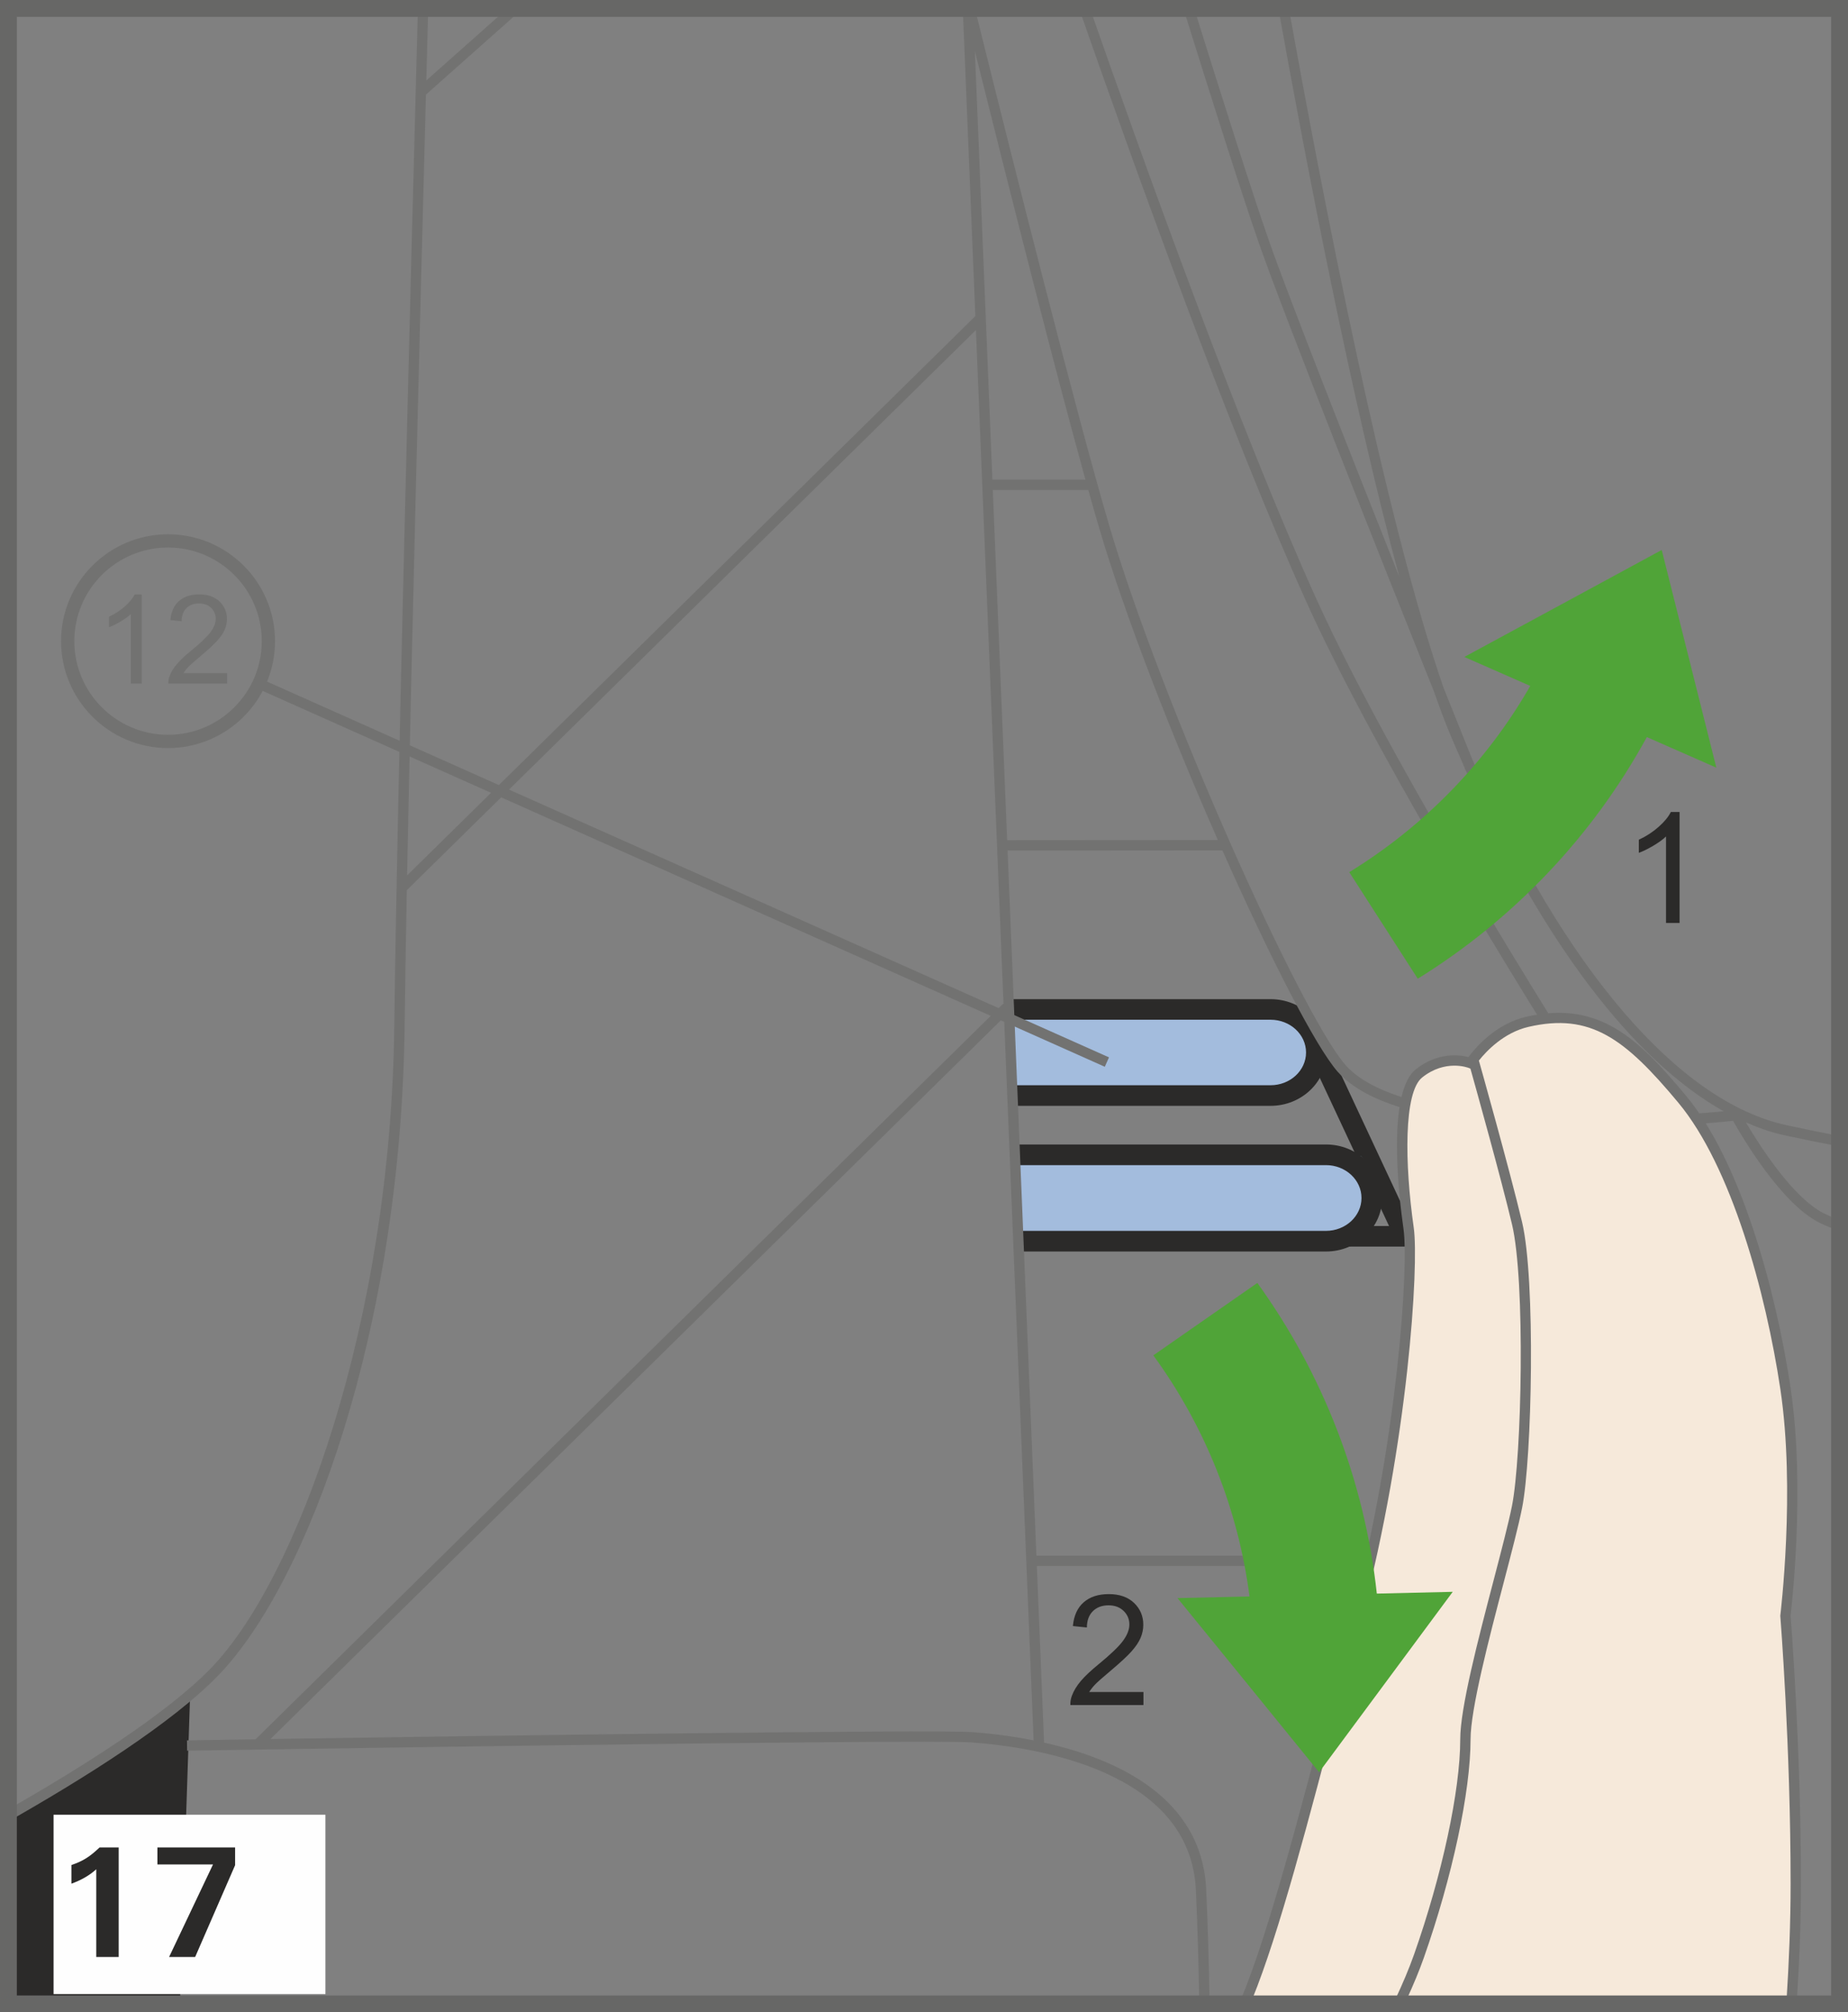 <?xml version="1.0" encoding="UTF-8"?>
<!DOCTYPE svg PUBLIC "-//W3C//DTD SVG 1.1//EN" "http://www.w3.org/Graphics/SVG/1.1/DTD/svg11.dtd">
<!-- Creator: CorelDRAW 2017 -->
<svg xmlns="http://www.w3.org/2000/svg" xml:space="preserve" width="38.75mm" height="42.182mm" version="1.1" style="shape-rendering:geometricPrecision; text-rendering:geometricPrecision; image-rendering:optimizeQuality; fill-rule:evenodd; clip-rule:evenodd"
viewBox="0 0 1836.11 1998.74"
 xmlns:xlink="http://www.w3.org/1999/xlink">
 <rect x="0" y="0" width="1836.11" height="1998.74" fill="#808080" stroke="none"/>
 <defs>
  <style type="text/css">
   <![CDATA[
    .str1 {stroke:#676766;stroke-width:16.72;stroke-miterlimit:4}
    .str0 {stroke:#727271;stroke-width:3.63;stroke-miterlimit:4}
    .fil5 {fill:none;fill-rule:nonzero}
    .fil6 {fill:#FEFEFE;fill-rule:nonzero}
    .fil2 {fill:#727271;fill-rule:nonzero}
    .fil0 {fill:#2B2A29;fill-rule:nonzero}
    .fil3 {fill:#F6E9DA;fill-rule:nonzero}
    .fil1 {fill:#A3BCDD;fill-rule:nonzero}
    .fil4 {fill:#50A438;fill-rule:nonzero}
   ]]>
  </style>
 </defs>
 <g id="Слой_x0020_1">
  <path class="fil0" d="M1315.79 1031.88c-2.42,-5.11 -8.54,-7.32 -13.6,-4.95 -5.13,2.41 -7.32,8.49 -4.95,13.6l82.86 177.22 -358.4 0c-5.65,0 -10.23,4.56 -10.23,10.21 0,5.67 4.58,10.23 10.23,10.23l390.55 0 -96.45 -206.32z"/>
  <path class="fil1" d="M1281.57 1086.92c0,0 27.35,-14.78 22.1,-48.31 -5.22,-33.56 -27.75,-34.13 -27.75,-34.13l-271.25 0.83 2.54 83.49 274.35 -1.89z"/>
  <path class="fil1" d="M1012.04 1150.72l1.92 80.72 330.95 -1.2c0,0 25.33,-14.51 26.5,-38.55 1.2,-24.04 -19.29,-43.34 -19.29,-43.34l-340.08 2.37z"/>
  <path class="fil0" d="M1297.64 1045.39c0,17.94 -15.79,32.53 -35.23,32.53l-252.71 0 0 20.46 252.71 0c30.72,0 55.69,-23.77 55.69,-52.99 0,-29.2 -24.97,-52.97 -55.69,-52.97l-257.66 0 0 20.44 257.66 0c19.44,0 35.23,14.58 35.23,32.53z"/>
  <path class="fil0" d="M1317.45 1136.76l-310.41 0 0 20.51 310.41 0c19.47,0 35.29,14.66 35.29,32.64 0,18.01 -15.81,32.65 -35.29,32.65l-306.45 0 0 20.51 306.45 0c30.76,0 55.81,-23.85 55.81,-53.16 0,-29.32 -25.06,-53.15 -55.81,-53.15z"/>
  <path class="fil0" d="M5.69 1801.73c18.47,-9.71 33.52,-17.5 41.56,-21.38 36.97,-17.85 141.65,-97.25 141.65,-97.25l-10.01 302.66 -173.2 0 0 -184.02z"/>
  <path class="fil2" d="M1825.91 1211.15c-4.83,-1.83 -9.47,-3.82 -13.8,-5.98 -31.01,-15.51 -64.61,-68.62 -77.43,-90.35 12.77,5.59 25.49,10.03 38.16,12.76 20.46,4.45 38.02,7.99 53.07,10.79l0 -10.43c-14.49,-2.71 -31.33,-6.11 -50.89,-10.35 -107.38,-23.32 -220.27,-155.21 -312.17,-363.2 -4.73,-11.78 -14.94,-37.22 -28.5,-71.04 -58.11,-167.06 -119.92,-485.83 -154.94,-681.52l-10.43 0c28.19,157.52 73.93,395.93 121.23,570.85 -50.01,-125.79 -109.86,-277.72 -129.43,-333.58 -16.92,-48.33 -48.67,-148.6 -76.33,-237.27l-10.75 0c27.91,89.48 60.24,191.64 77.41,240.63 26.01,74.27 122.86,317.57 173.67,444.51 5.45,15.63 10.85,30.07 16.2,42.86 4.11,9.79 8.31,19.22 12.5,28.73 1.69,4.2 2.74,6.79 2.87,7.09 0.09,0.25 0.35,0.38 0.5,0.6 75.76,168.9 165.76,287.06 255.78,337.58 -57.31,5.25 -314.19,24.39 -375.9,-46.12 -44.08,-50.37 -182.42,-358.16 -234.84,-536.36 -32.12,-109.14 -93.74,-353.61 -134.9,-519.51l-10.67 0 12.74 312.14 -564.58 555.55c4.28,-218.73 12.69,-547.44 18.71,-775.64 0.05,-0.03 0.1,-0.02 0.15,-0.05l103.58 -91.99 -15.45 0 -87.91 78.07 2.08 -78.07 -10.27 0c-7.36,275.15 -21.28,811.36 -23.59,1015.69 -3.33,296.47 -96.42,550.78 -182.32,639.51 -43.29,44.73 -126.6,97.57 -203.79,141.52l0 12.03c78.96,-44.71 165.62,-99.4 211.16,-146.43 89.46,-92.42 181.81,-344.16 185.21,-646.5 0.4,-35.5 1.16,-81.05 2.16,-133.47l565.45 -556.37 27.4 669.33c-0.34,0.24 -0.79,0.15 -1.09,0.45l-742.06 729.96c-37.88,0.59 -63.04,0.99 -68.15,1.07l0.15 10.24c7.32,-0.11 731.19,-11.77 779.24,-8.21 65.24,4.78 217.57,28.57 223.04,146.57 1.67,36.11 2.69,73.49 3.28,108.55l10.25 0c-0.59,-35.21 -1.6,-72.76 -3.28,-109.03 -4.23,-91.55 -88.93,-129.83 -161.07,-145.86l-7.19 -175.46 333.51 0 0 -10.24 -333.95 0 -28.63 -700.38 213.43 -0.17c46.74,105.29 92.3,194.5 114.49,219.83 69.53,79.45 356.35,52.62 392.89,48.79 8.59,15.3 47.72,82.14 85.65,101.1 5.74,2.87 11.94,5.44 18.37,7.75l0 -10.92zm-747.46 -734.76l-92.44 0 -17.4 -425.6c34.82,139.76 79.41,315.78 109.84,425.6zm-112.56 1244.04c-39.27,-2.82 -503.63,3.91 -697.15,6.87l728.84 -716.96 29.38 718.29c-23.28,-4.62 -44.82,-7 -61.08,-8.21zm34.78 -885.92l-14.26 -347.85 94.86 0c3.86,13.74 7.46,26.38 10.75,37.54 25.71,87.34 72.05,205.79 117.98,310.16l-209.33 0.15z"/>
  <path class="fil2" d="M1585 1099.74c0.99,1.52 2.62,2.34 4.29,2.34 0.97,0 1.92,-0.25 2.79,-0.82 2.37,-1.54 3.06,-4.71 1.52,-7.08 -2,-3.08 -201.07,-311.63 -286.84,-501.79 -74.25,-164.59 -167.68,-423.29 -226.11,-590.58l-10.86 0c58.42,167.34 152.74,428.78 227.63,594.81 86.1,190.86 285.56,500.02 287.58,503.12z"/>
  <path class="fil3" d="M1780.24 1985.75c2.33,-36.41 3.95,-75.73 3.95,-114.64 0,-138.43 -10.26,-266.6 -10.26,-266.6 0,0 15.39,-123.06 0,-225.58 -15.38,-102.52 -53.33,-236.33 -113.6,-300.31 -54.93,-58.32 -90.65,-68.6 -126.86,-66.58 -43.96,2.53 -72.38,43.91 -72.38,43.91 0,0 -25.64,-10.24 -51.28,10.23 -25.64,20.51 -15.39,117.93 -10.25,153.82 5.12,35.89 -5.15,210.2 -51.3,384.51 -40.51,152.98 -77.07,302 -109.67,381.25l541.65 0z"/>
  <path class="fil2" d="M1779.01 1605.15c0.17,-1.26 15.31,-124.94 -0.01,-226.98 -14.61,-97.39 -49.51,-224.64 -103.69,-289.62 -47.2,-56.62 -86.22,-95.36 -158.95,-78.63 -30.64,7.07 -50.83,31.18 -57.33,40.03 -8.72,-2.27 -30.57,-5.23 -52.42,12.22 -28.98,23.18 -16.62,127.21 -12.13,158.57 5.26,36.74 -5.83,211.19 -51.15,382.45 -6.87,25.94 -13.62,51.75 -20.28,77.13 -32.14,122.89 -62.73,239.84 -90.02,305.43l11.12 0c26.86,-65.93 55.95,-177.12 88.82,-302.82 6.65,-25.38 13.4,-51.17 20.26,-77.09 45.72,-172.61 56.75,-349.2 51.4,-386.55 -9.07,-63.61 -10.01,-134.38 8.39,-149.09 22.9,-18.27 45.25,-9.84 46.2,-9.48l1.74 0.69c6.18,22.08 30.37,108.68 41.32,154.65 13.36,56.16 9.75,230.79 -0.05,279.79 -3.44,17.18 -10.58,44.45 -18.11,73.32 -15.61,59.64 -33.28,127.21 -33.28,158.38 0,50.87 -18.01,134.72 -45.85,213.65 -5,14.17 -11.41,29.25 -18.6,44.56l11.3 0c6.52,-14.12 12.32,-28.02 16.96,-41.16 28.2,-79.93 46.45,-165.12 46.45,-217.05 0,-29.87 18.23,-99.68 32.93,-155.79 7.92,-30.27 14.75,-56.41 18.24,-73.91 9.96,-49.68 13.56,-227.04 -0.03,-284.15 -12.54,-52.74 -42.42,-158.65 -42.88,-160.29 7.34,-9.24 24.74,-27.81 49.31,-33.48 61.66,-14.21 95.81,11.68 148.74,75.19 52.84,63.37 87.06,188.54 101.47,284.58 15.11,100.63 0.15,222.96 -0.05,225.21 0.1,1.29 10.25,129.58 10.25,266.21 0,38.8 -1.64,78.15 -3.98,114.64l10.28 0c2.34,-36.51 3.97,-75.84 3.97,-114.64 0,-137.05 -10.18,-265.73 -10.32,-265.96z"/>
  <path class="fil4" d="M1520.41 681.31l-65.51 -28.79 98.09 -53.09 98.04 -53.17 27.16 108.1 27.09 108.12 -69.04 -30.36c-54.12,99.06 -132.92,181.42 -227.61,239.99l-68.05 -105.83c74.02,-45.42 136.12,-108.77 179.83,-184.97z"/>
  <path class="fil4" d="M1241.46 1585.7l-71.54 1.62 70.41 86.44 70.31 86.5 66.38 -89.58 66.36 -89.58 -75.42 1.75c-12.17,-112.21 -53.56,-218.38 -118.71,-308.57l-103.34 71.93c51.1,70.14 84.29,152.35 95.57,239.49z"/>
  <path class="fil0" d="M1660.08 806.52c-2.33,4.75 -6.34,9.63 -12,14.66 -5.63,5.03 -12.22,9.36 -19.78,12.89l0 13.02c4.2,-1.54 8.93,-3.86 14.21,-6.97 5.26,-3.08 9.54,-6.18 12.79,-9.26l0 85.87 13.49 0 0 -110.21 -8.71 0z"/>
  <path class="fil0" d="M1087.9 1673.3c2.29,-2.43 7.49,-7.02 15.58,-13.81 9.71,-8.19 16.65,-14.61 20.81,-19.31 4.16,-4.7 7.17,-9.16 8.97,-13.4 1.79,-4.23 2.68,-8.54 2.68,-12.94 0,-8.66 -3.08,-15.88 -9.21,-21.75 -6.15,-5.82 -14.51,-8.74 -25.04,-8.74 -10.46,0 -18.77,2.71 -24.97,8.14 -6.2,5.4 -9.78,13.29 -10.73,23.6l13.89 1.42c0.04,-6.87 2.01,-12.27 5.92,-16.16 3.89,-3.89 9.09,-5.85 15.6,-5.85 6.15,0 11.13,1.84 14.94,5.52 3.82,3.68 5.75,8.17 5.75,13.52 0,5.08 -2.1,10.48 -6.3,16.2 -4.19,5.7 -12.27,13.45 -24.22,23.25 -7.69,6.28 -13.59,11.82 -17.65,16.6 -4.08,4.8 -7.02,9.66 -8.89,14.61 -1.14,2.99 -1.67,6.14 -1.57,9.36l72.64 0 0 -12.97 -53.91 0c1.52,-2.44 3.41,-4.86 5.72,-7.29z"/>
  <path class="fil2" d="M140.83 678.96l-10.83 0 0 -69.02c-2.61,2.47 -6.04,4.95 -10.28,7.46 -4.25,2.47 -8.04,4.36 -11.41,5.6l0 -10.46c6.07,-2.88 11.37,-6.3 15.91,-10.38 4.55,-4.03 7.74,-7.99 9.65,-11.78l6.97 0 0 88.59z"/>
  <path class="fil2" d="M225.62 668.57l0 10.4 -58.37 0c-0.1,-2.59 0.34,-5.11 1.26,-7.52 1.49,-3.98 3.86,-7.91 7.15,-11.74 3.26,-3.83 7.97,-8.31 14.17,-13.37 9.6,-7.82 16.08,-14.06 19.46,-18.65 3.39,-4.6 5.05,-8.96 5.05,-13.05 0,-4.3 -1.52,-7.92 -4.6,-10.86 -3.08,-2.98 -7.09,-4.4 -12.02,-4.4 -5.24,0 -9.42,1.55 -12.54,4.66 -3.13,3.13 -4.71,7.49 -4.75,13.02l-11.15 -1.15c0.75,-8.31 3.62,-14.63 8.61,-18.99 4.98,-4.33 11.68,-6.53 20.06,-6.53 8.49,0 15.2,2.37 20.12,7.02 4.95,4.73 7.42,10.56 7.42,17.45 0,3.56 -0.74,7.05 -2.16,10.44 -1.45,3.4 -3.86,6.99 -7.22,10.77 -3.35,3.76 -8.93,8.96 -16.72,15.55 -6.5,5.43 -10.68,9.14 -12.54,11.1 -1.84,1.92 -3.36,3.88 -4.56,5.87l43.31 0z"/>
  <path class="fil2" d="M166.96 743.03c-58.6,0 -106.29,-47.66 -106.29,-106.2 0,-58.54 47.69,-106.16 106.29,-106.16 58.6,0 106.29,47.62 106.29,106.16 0,58.54 -47.69,106.2 -106.29,106.2zm0 -199.2c-51.33,0 -93.12,41.72 -93.12,93 0,51.28 41.79,93.01 93.12,93.01 51.33,0 93.12,-41.73 93.12,-93.01 0,-51.28 -41.79,-93 -93.12,-93z"/>
  <polygon class="fil2" points="1097.69,1059.58 255.14,683.64 259.31,674.32 1101.85,1050.24 "/>
  <polygon class="fil5 str0" points="7.49,1987.17 1827.17,1987.17 1827.17,1.82 7.49,1.82 "/>
  <polygon class="fil6" points="53.23,1980.62 323.32,1980.62 323.32,1802.51 53.23,1802.51 "/>
  <path class="fil0" d="M117.92 1943.78l0 -108.79 -18.98 0c-9.47,8.91 -15.78,13.26 -27.98,17.48l0 18.51c8.87,-3.2 17.61,-7.85 24.69,-14.33l0 87.12 22.26 0zm115.67 -91.17l0 -17.61 -77.19 0 0 16.89 55.23 0 -43.63 91.9 25.89 0 39.7 -91.17z"/>
  <polygon class="fil5 str1" points="8.36,1990.38 1827.75,1990.38 1827.75,8.36 8.36,8.36 "/>
 </g>
</svg>
